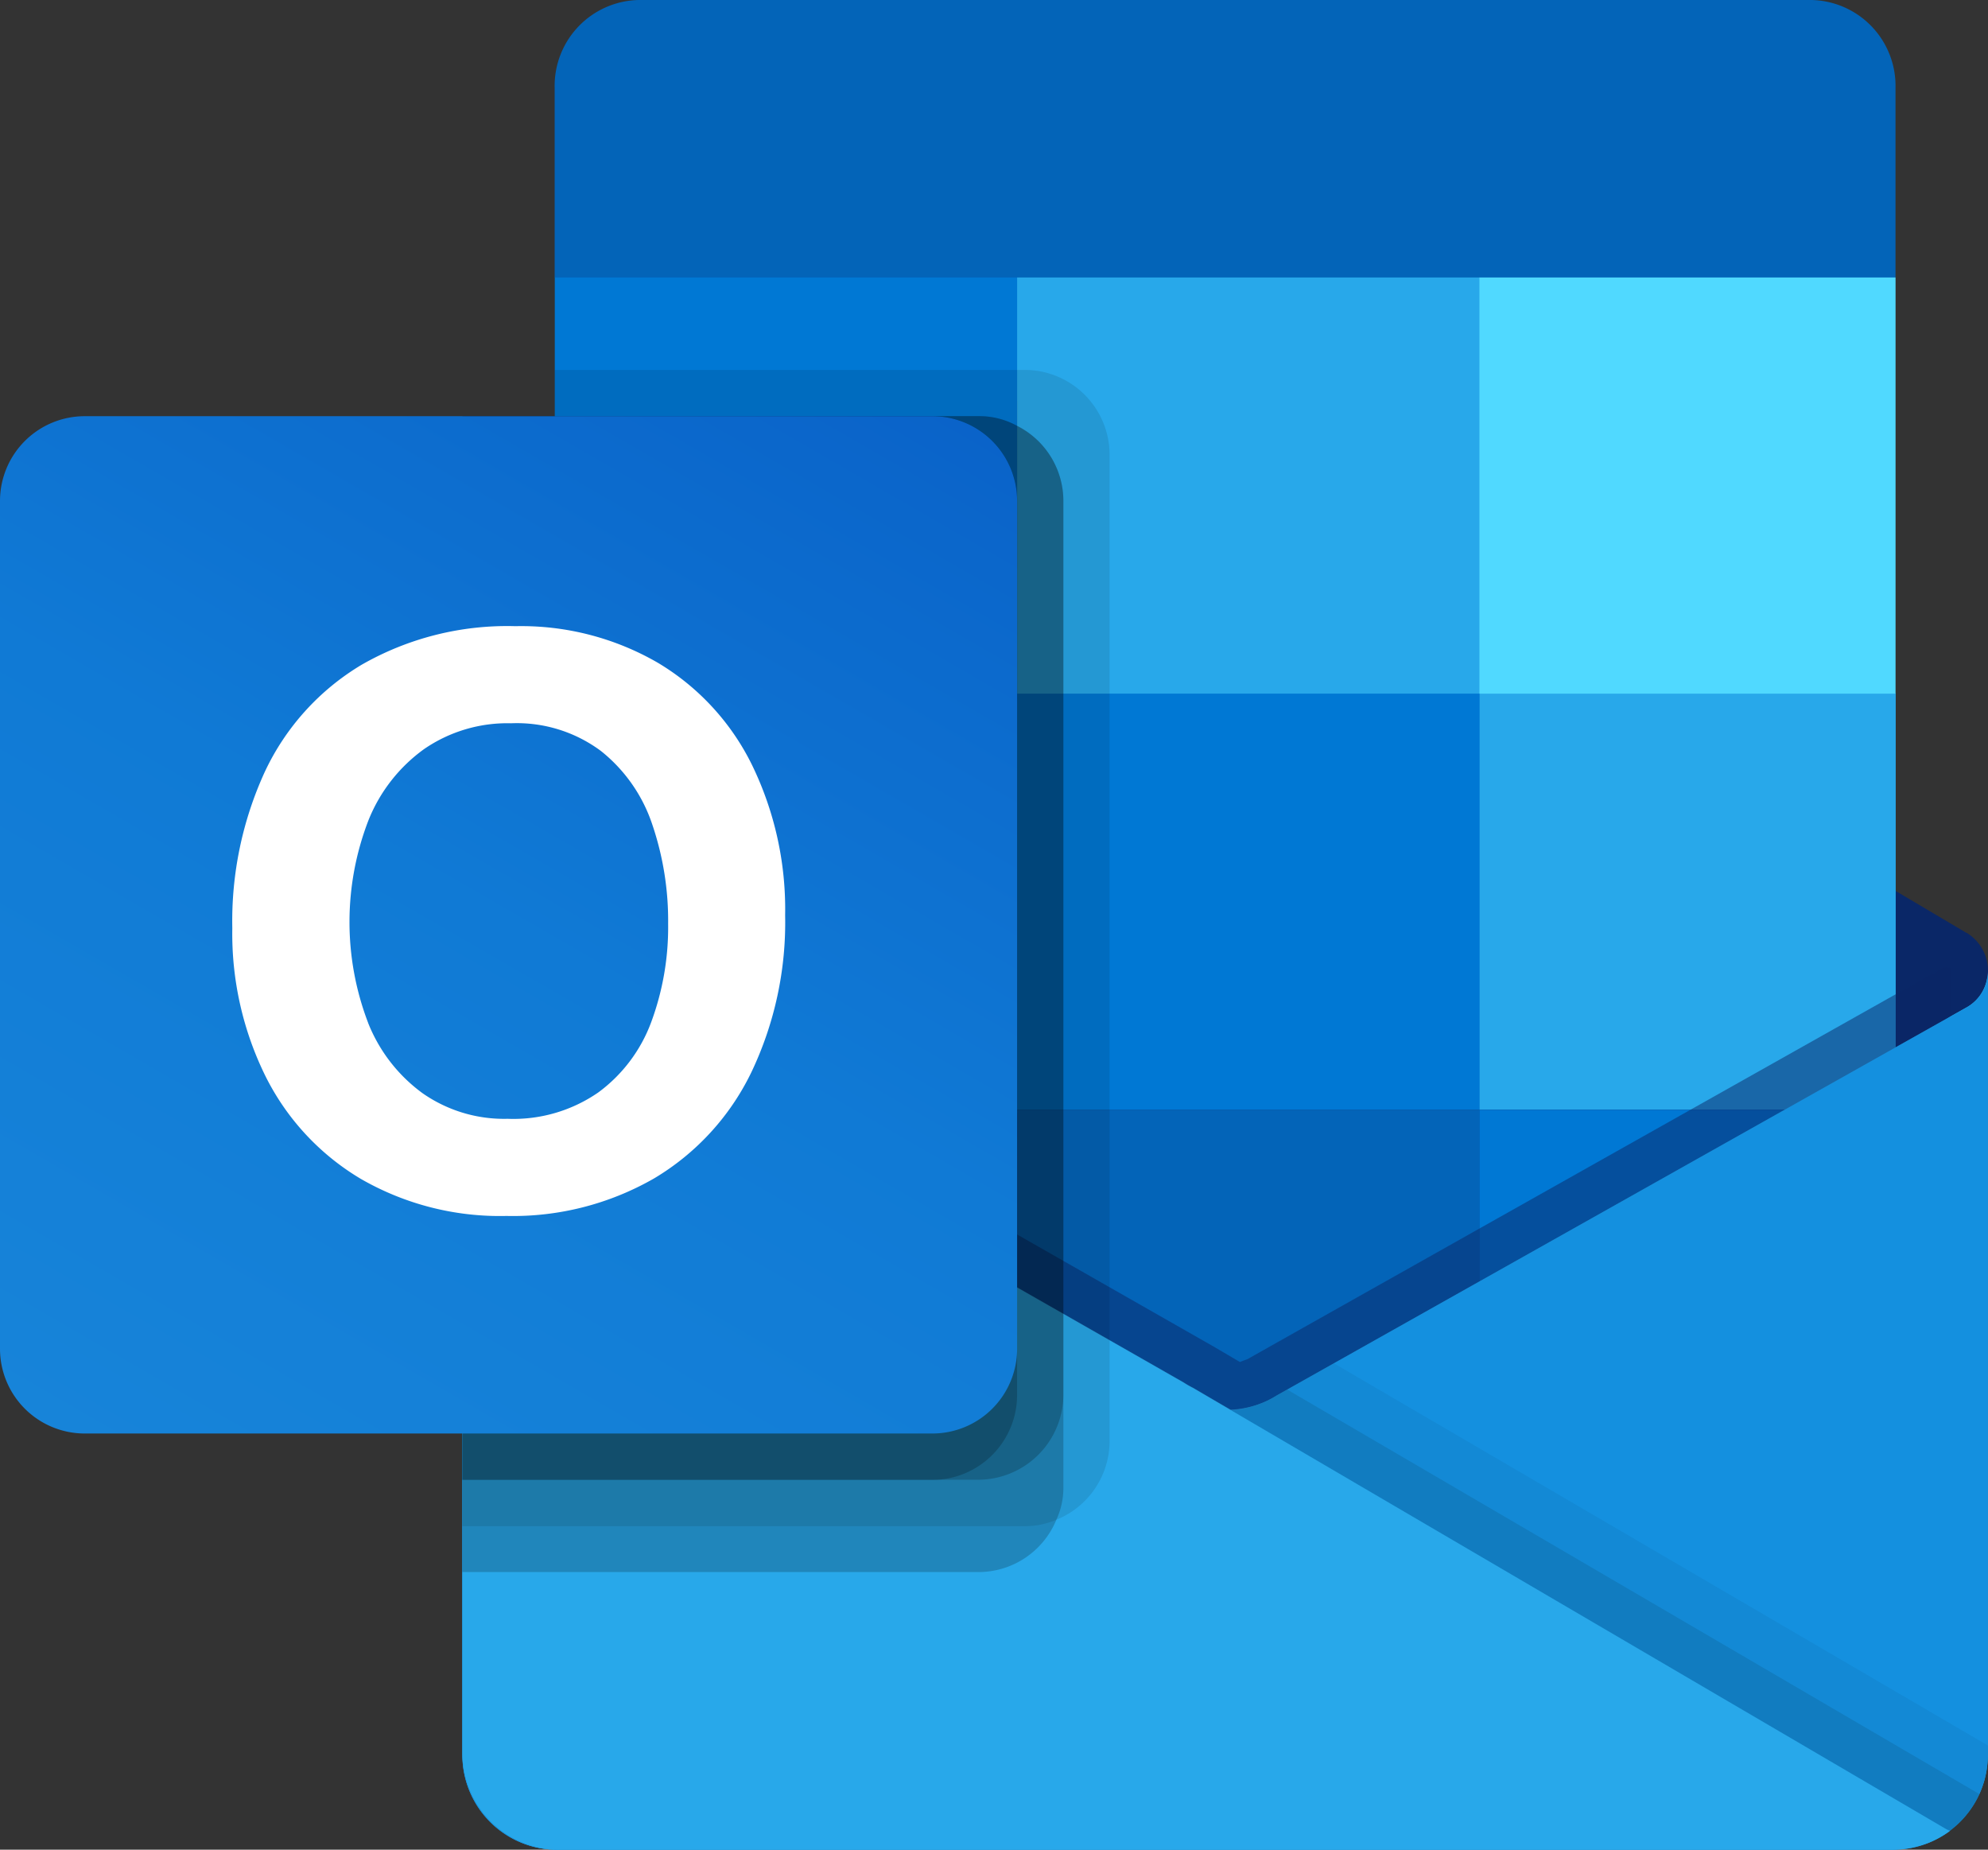 <svg xmlns="http://www.w3.org/2000/svg" width="48" height="44.651"><rect width="100%" height="100%" fill="#333333" stroke="none"/><defs><linearGradient id="a" x1=".5" y1="-.103" x2=".5" y2="-1.103" gradientUnits="objectBoundingBox"><stop offset="0" stop-color="#35b8f1"/><stop offset="1" stop-color="#28a8ea"/></linearGradient><linearGradient id="b" x1=".174" y1="1.067" x2=".826" y2="-.063" gradientUnits="objectBoundingBox"><stop offset="0" stop-color="#1784d9"/><stop offset=".5" stop-color="#107ad5"/><stop offset="1" stop-color="#0a63c9"/></linearGradient></defs><path d="M48 23.442a1.072 1.072 0 00-.511-.921h-.006l-.02-.011-16.633-9.846a2.224 2.224 0 00-2.494 0L11.703 22.51l-.02.011a1.084 1.084 0 00.026 1.856l16.633 9.846a2.507 2.507 0 00.223.133 2.233 2.233 0 002.047 0 2.5 2.5 0 00.223-.133l16.633-9.846a1.071 1.071 0 00.532-.935z" fill="#0a2767"/><path d="M13.643 16.868h10.915v10.005H13.643zM45.767 6.7V2.121A2.074 2.074 0 0043.744 0H15.416a2.074 2.074 0 00-2.024 2.121V6.7l16.744 4.465z" fill="#0364b8"/><path d="M13.395 6.698h11.163v10.047H13.395z" fill="#0078d4"/><path d="M35.725 6.698H24.558v10.047l11.167 10.046h10.047V16.745z" fill="#28a8ea"/><path d="M24.558 16.744h11.167v10.05H24.558z" fill="#0078d4"/><path d="M24.558 26.791h11.167v10.047H24.558z" fill="#0364b8"/><path d="M13.643 26.873h10.915v9.1H13.643z" fill="#14447d"/><path d="M35.721 26.791h10.047v10.047H35.721z" fill="#0078d4"/><path d="M462.159 895.124l-.021.011-16.633 9.354a2.704 2.704 0 01-.223.125 2.318 2.318 0 01-.9.223l-.909-.531a2.264 2.264 0 01-.223-.128l-16.856-9.62h-.008l-.551-.308v18.937a2.288 2.288 0 002.3 2.273H460.4c.019 0 .036-.009.056-.009a2.827 2.827 0 00.781-.163 2.262 2.262 0 00.314-.163c.075-.042.2-.135.2-.135a2.254 2.254 0 00.913-1.8v-18.94a1 1 0 01-.505.874z" transform="translate(-414.67 -870.808)" fill="url(#a)"/><path d="M47.107 23.367v1.161L29.716 36.503 11.71 23.758a.011.011 0 00-.011-.011l-1.652-.993v-.837l.681-.011 1.44.826.033.011.123.078s16.923 9.656 16.967 9.678l.647.38c.056-.022.112-.045.179-.067.033-.022 16.8-9.455 16.8-9.455z" fill="#0a2767" opacity=".5"/><path d="M47.489 24.316l-.021.012-16.633 9.354a2.704 2.704 0 01-.223.125 2.332 2.332 0 01-2.047 0 2.517 2.517 0 01-.223-.125l-16.633-9.354-.02-.012a1 1 0 01-.526-.874v18.937a2.287 2.287 0 002.3 2.273h32.234a2.287 2.287 0 002.3-2.273V23.442a1 1 0 01-.508.874z" fill="#1490df"/><path d="M31.078 33.544l-.249.14a2.43 2.43 0 01-.223.126 2.312 2.312 0 01-.877.232l6.328 7.484 11.039 2.66a2.275 2.275 0 00.7-.874z" opacity=".1"/><path d="M32.205 32.91l-1.376.774a2.43 2.43 0 01-.223.126 2.312 2.312 0 01-.877.232l2.965 8.175L47.1 44.183a2.257 2.257 0 00.9-1.8v-.245z" opacity=".05"/><path d="M13.496 44.651h32.2a2.315 2.315 0 001.379-.447l-18.273-10.7a2.264 2.264 0 01-.223-.128l-16.856-9.62h-.008l-.55-.31v18.872a2.335 2.335 0 002.333 2.337z" fill="#28a8ea"/><path d="M26.791 10.976v23.81a2.052 2.052 0 01-1.284 1.9 1.923 1.923 0 01-.759.156H11.163V10.046h2.233V8.93h11.353a2.051 2.051 0 012.042 2.046z" opacity=".1"/><path d="M25.675 12.093V35.9a1.818 1.818 0 01-.167.781 2.034 2.034 0 01-1.875 1.269h-12.47V10.046H23.63a1.874 1.874 0 01.927.234 2.029 2.029 0 011.118 1.813z" opacity=".2"/><path d="M25.675 12.093V33.67a2.061 2.061 0 01-2.043 2.051H11.163V10.046H23.63a1.874 1.874 0 01.927.234 2.029 2.029 0 011.118 1.813z" opacity=".2"/><path d="M24.558 12.097v21.578a2.053 2.053 0 01-2.043 2.051H11.163V10.047h11.353a2.044 2.044 0 012.043 2.045z" opacity=".2"/><path d="M2.046 383.25h20.466a2.046 2.046 0 012.046 2.046v20.466a2.046 2.046 0 01-2.046 2.046H2.046A2.046 2.046 0 010 405.762V385.3a2.046 2.046 0 012.046-2.05z" transform="translate(0 -373.203)" fill="url(#b)"/><path d="M6.395 18.629a5.952 5.952 0 012.337-2.582 7.066 7.066 0 013.714-.931 6.578 6.578 0 013.437.883 5.9 5.9 0 012.274 2.467 7.963 7.963 0 01.8 3.628 8.4 8.4 0 01-.82 3.8 6.039 6.039 0 01-2.344 2.553 6.839 6.839 0 01-3.565.906 6.72 6.72 0 01-3.513-.893 5.99 5.99 0 01-2.3-2.471 7.773 7.773 0 01-.806-3.584 8.632 8.632 0 01.786-3.776zm2.492 6.061a3.863 3.863 0 001.315 1.7 3.435 3.435 0 002.054.618 3.6 3.6 0 002.192-.638 3.7 3.7 0 001.277-1.7 6.6 6.6 0 00.407-2.37 7.213 7.213 0 00-.384-2.4 3.8 3.8 0 00-1.237-1.77 3.4 3.4 0 00-2.173-.67 3.544 3.544 0 00-2.1.624 3.9 3.9 0 00-1.34 1.714 6.809 6.809 0 00-.009 4.895z" fill="#fff"/><path d="M35.721 6.698h10.047v10.047H35.721z" fill="#50d9ff"/></svg>